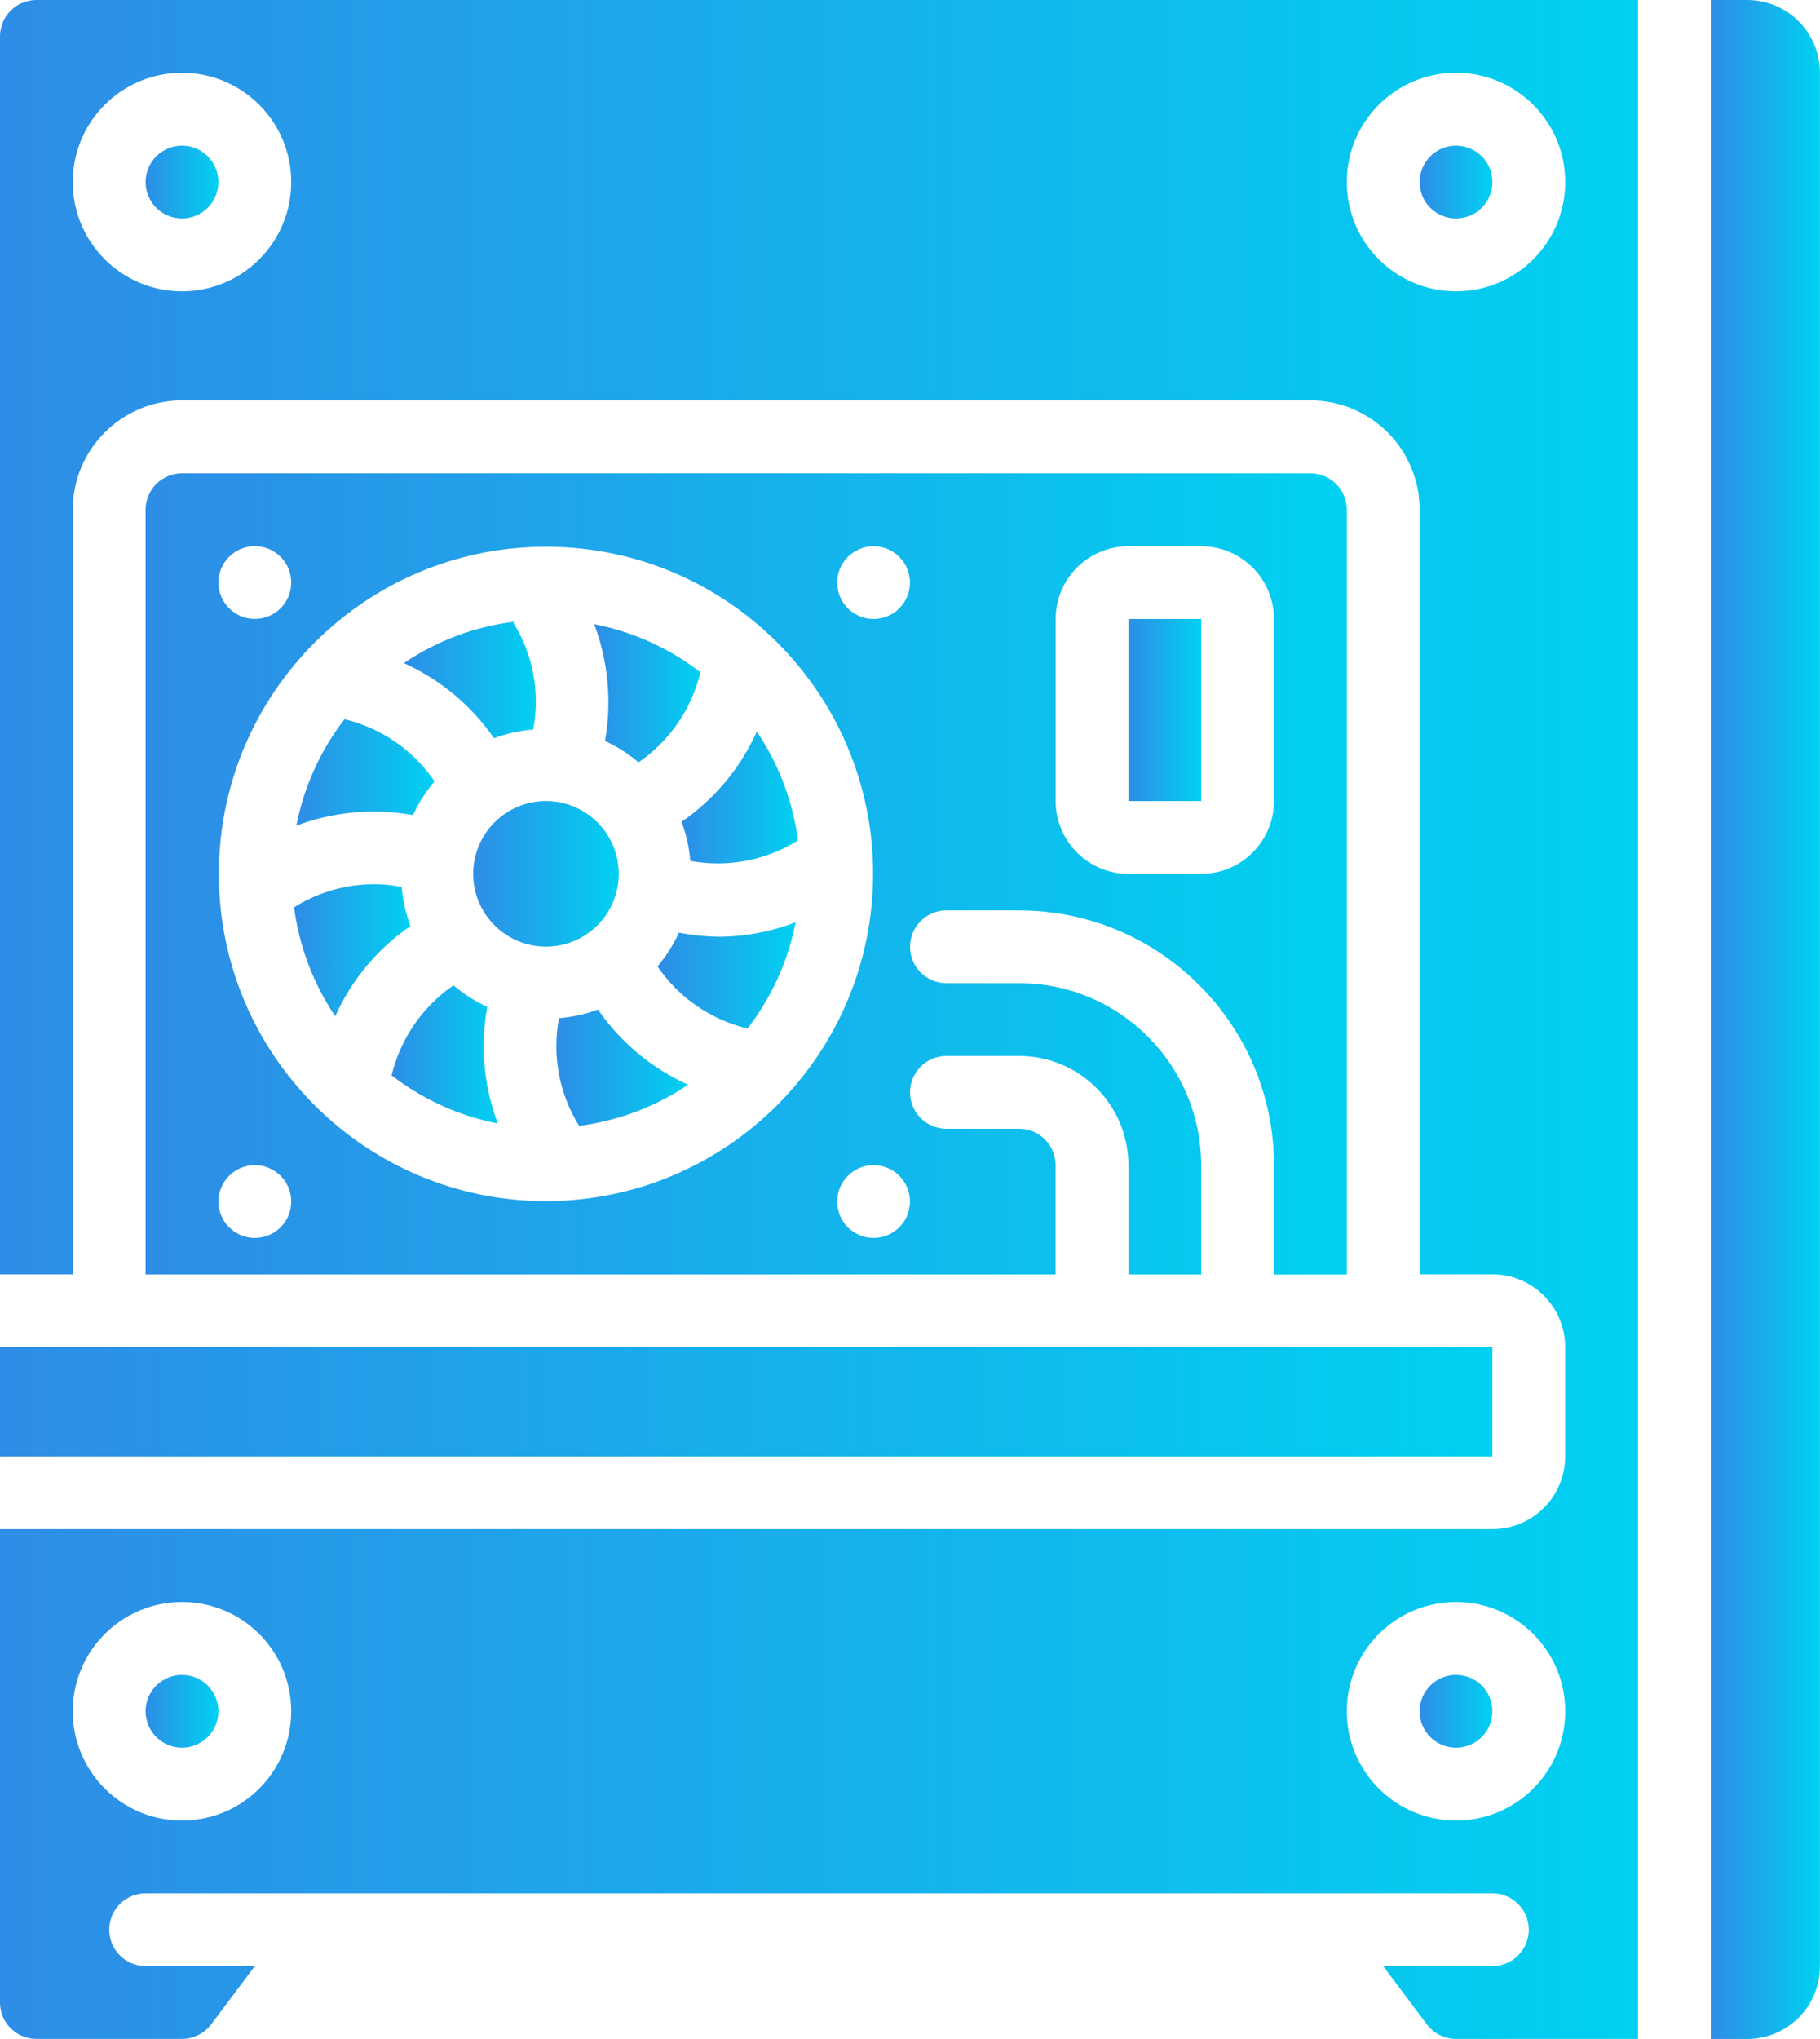 <?xml version="1.0" encoding="UTF-8"?>
<svg id="_Слой_1" data-name="Слой 1" xmlns="http://www.w3.org/2000/svg" xmlns:xlink="http://www.w3.org/1999/xlink" viewBox="0 0 229.11 256.6">
  <defs>
    <style>
      .cls-1 {
        fill: url(#_Безымянный_градиент_60-4);
      }

      .cls-1, .cls-2, .cls-3, .cls-4, .cls-5, .cls-6, .cls-7, .cls-8, .cls-9, .cls-10, .cls-11, .cls-12, .cls-13, .cls-14, .cls-15, .cls-16, .cls-17, .cls-18 {
        stroke-width: 0px;
      }

      .cls-2 {
        fill: url(#_Безымянный_градиент_60-17);
      }

      .cls-3 {
        fill: url(#_Безымянный_градиент_60-7);
      }

      .cls-4 {
        fill: url(#_Безымянный_градиент_60-5);
      }

      .cls-5 {
        fill: url(#_Безымянный_градиент_60-14);
      }

      .cls-6 {
        fill: url(#_Безымянный_градиент_60-13);
      }

      .cls-7 {
        fill: url(#_Безымянный_градиент_60-10);
      }

      .cls-8 {
        fill: url(#_Безымянный_градиент_60-11);
      }

      .cls-9 {
        fill: url(#_Безымянный_градиент_60-3);
      }

      .cls-10 {
        fill: url(#_Безымянный_градиент_60-16);
      }

      .cls-11 {
        fill: url(#_Безымянный_градиент_60-15);
      }

      .cls-12 {
        fill: url(#_Безымянный_градиент_60-6);
      }

      .cls-13 {
        fill: url(#_Безымянный_градиент_60-8);
      }

      .cls-14 {
        fill: url(#_Безымянный_градиент_60-9);
      }

      .cls-15 {
        fill: url(#_Безымянный_градиент_60-2);
      }

      .cls-16 {
        fill: url(#_Безымянный_градиент_60-12);
      }

      .cls-17 {
        fill: url(#_Безымянный_градиент_60);
      }

      .cls-18 {
        fill: url(#_Безымянный_градиент_60-18);
      }
    </style>
    <linearGradient id="_Безымянный_градиент_60" data-name="Безымянный градиент 60" x1="59.57" y1="109.97" x2="77.9" y2="109.97" gradientUnits="userSpaceOnUse">
      <stop offset="0" stop-color="#2e8de6"/>
      <stop offset="1" stop-color="#00d1f1"/>
    </linearGradient>
    <linearGradient id="_Безымянный_градиент_60-2" data-name="Безымянный градиент 60" x1="37.02" y1="119.58" x2="51.67" y2="119.58" xlink:href="#_Безымянный_градиент_60"/>
    <linearGradient id="_Безымянный_градиент_60-3" data-name="Безымянный градиент 60" x1="49.29" y1="132.7" x2="62.67" y2="132.7" xlink:href="#_Безымянный_градиент_60"/>
    <linearGradient id="_Безымянный_градиент_60-4" data-name="Безымянный градиент 60" x1="82.77" y1="122.75" x2="100.16" y2="122.75" xlink:href="#_Безымянный_градиент_60"/>
    <linearGradient id="_Безымянный_градиент_60-5" data-name="Безымянный градиент 60" x1="142.05" y1="89.35" x2="151.22" y2="89.35" xlink:href="#_Безымянный_градиент_60"/>
    <linearGradient id="_Безымянный_градиент_60-6" data-name="Безымянный градиент 60" x1="70.05" y1="134.36" x2="86.63" y2="134.36" xlink:href="#_Безымянный_градиент_60"/>
    <linearGradient id="_Безымянный_градиент_60-7" data-name="Безымянный градиент 60" x1="0" y1="176.41" x2="187.87" y2="176.41" xlink:href="#_Безымянный_градиент_60"/>
    <linearGradient id="_Безымянный_градиент_60-8" data-name="Безымянный градиент 60" x1="85.8" y1="100.36" x2="100.45" y2="100.36" xlink:href="#_Безымянный_градиент_60"/>
    <linearGradient id="_Безымянный_градиент_60-9" data-name="Безымянный градиент 60" x1="74.8" y1="87.24" x2="88.17" y2="87.24" xlink:href="#_Безымянный_градиент_60"/>
    <linearGradient id="_Безымянный_градиент_60-10" data-name="Безымянный градиент 60" x1="37.31" y1="97.2" x2="54.7" y2="97.2" xlink:href="#_Безымянный_градиент_60"/>
    <linearGradient id="_Безымянный_градиент_60-11" data-name="Безымянный градиент 60" x1="50.83" y1="85.57" x2="67.45" y2="85.57" xlink:href="#_Безымянный_градиент_60"/>
    <linearGradient id="_Безымянный_градиент_60-12" data-name="Безымянный градиент 60" x1="18.33" y1="215.36" x2="27.49" y2="215.36" xlink:href="#_Безымянный_градиент_60"/>
    <linearGradient id="_Безымянный_градиент_60-13" data-name="Безымянный градиент 60" x1="18.33" x2="169.54" xlink:href="#_Безымянный_градиент_60"/>
    <linearGradient id="_Безымянный_градиент_60-14" data-name="Безымянный градиент 60" x1="178.7" y1="215.36" x2="187.87" y2="215.36" xlink:href="#_Безымянный_градиент_60"/>
    <linearGradient id="_Безымянный_градиент_60-15" data-name="Безымянный градиент 60" x1="178.7" y1="22.91" x2="187.87" y2="22.91" xlink:href="#_Безымянный_градиент_60"/>
    <linearGradient id="_Безымянный_градиент_60-16" data-name="Безымянный градиент 60" x1="18.33" y1="22.91" x2="27.49" y2="22.91" xlink:href="#_Безымянный_градиент_60"/>
    <linearGradient id="_Безымянный_градиент_60-17" data-name="Безымянный градиент 60" x1="0" y1="128.3" x2="206.2" y2="128.3" xlink:href="#_Безымянный_градиент_60"/>
    <linearGradient id="_Безымянный_градиент_60-18" data-name="Безымянный градиент 60" x1="215.36" y1="128.3" x2="229.11" y2="128.3" xlink:href="#_Безымянный_градиент_60"/>
  </defs>
  <g id="Page-1">
    <g id="_073---Gaming-PC" data-name="073---Gaming-PC">
      <circle id="Oval" class="cls-17" cx="68.73" cy="109.97" r="9.16"/>
      <path id="Shape" class="cls-15" d="M50.57,111.61c-4.68-.89-9.52.03-13.55,2.57.64,4.91,2.41,9.6,5.18,13.71,2.06-4.58,5.33-8.51,9.47-11.35-.59-1.58-.96-3.23-1.1-4.92Z"/>
      <path id="Shape-2" data-name="Shape" class="cls-9" d="M61.34,126.71c-1.54-.7-2.97-1.61-4.25-2.71-3.91,2.68-6.69,6.72-7.79,11.34,3.93,3.03,8.5,5.1,13.37,6.05-1.77-4.68-2.23-9.76-1.33-14.69Z"/>
      <path id="Shape-3" data-name="Shape" class="cls-1" d="M85.47,117.37c-.7,1.53-1.61,2.96-2.7,4.25,2.67,3.93,6.71,6.71,11.33,7.82,3.03-3.93,5.11-8.51,6.06-13.38-3.11,1.2-6.42,1.82-9.75,1.83-1.66-.03-3.31-.2-4.93-.52Z"/>
      <path id="Rectangle-path" class="cls-4" d="M142.05,77.9h9.17v22.91h-9.17v-22.91Z"/>
      <path id="Shape-4" data-name="Shape" class="cls-12" d="M75.28,127.04c-1.58.59-3.23.96-4.91,1.1-.89,4.68.02,9.52,2.54,13.55,4.91-.64,9.61-2.41,13.71-5.18-4.58-2.06-8.5-5.34-11.35-9.47Z"/>
      <path id="Shape-5" data-name="Shape" class="cls-3" d="M187.87,169.54H0v13.75h187.87v-13.75Z"/>
      <path id="Shape-6" data-name="Shape" class="cls-13" d="M86.9,108.34c4.68.87,9.51-.05,13.55-2.57-.64-4.91-2.41-9.6-5.18-13.7-2.06,4.58-5.33,8.51-9.47,11.35.59,1.58.96,3.23,1.1,4.92Z"/>
      <path id="Shape-7" data-name="Shape" class="cls-14" d="M76.16,93.25c1.53.7,2.95,1.61,4.22,2.69,3.91-2.68,6.69-6.72,7.79-11.34-3.92-3.03-8.5-5.1-13.37-6.05,1.77,4.69,2.24,9.77,1.36,14.7Z"/>
      <path id="Shape-8" data-name="Shape" class="cls-7" d="M51.99,102.58c.7-1.53,1.62-2.97,2.71-4.25-2.67-3.93-6.71-6.71-11.33-7.82-3.04,3.93-5.11,8.51-6.06,13.39,4.69-1.76,9.76-2.21,14.68-1.32Z"/>
      <path id="Shape-9" data-name="Shape" class="cls-8" d="M62.18,92.91c1.59-.6,3.25-.97,4.94-1.1.89-4.64,0-9.45-2.51-13.45l.21-.13c-5.01.6-9.8,2.39-13.98,5.22,4.57,2.06,8.5,5.33,11.35,9.46Z"/>
      <circle id="Oval-2" data-name="Oval" class="cls-16" cx="22.91" cy="215.36" r="4.58"/>
      <path id="Shape-10" data-name="Shape" class="cls-6" d="M169.54,160.38v-96.23c0-2.53-2.05-4.58-4.58-4.58H22.91c-2.53,0-4.58,2.05-4.58,4.58v96.23h114.55v-13.75c0-2.53-2.05-4.58-4.58-4.58h-9.16c-2.53,0-4.58-2.05-4.58-4.58s2.05-4.58,4.58-4.58h9.16c7.59,0,13.75,6.15,13.75,13.75v13.75h9.16v-13.75c-.02-12.65-10.26-22.9-22.91-22.91h-9.16c-2.53,0-4.58-2.05-4.58-4.58s2.05-4.58,4.58-4.58h9.16c17.71.02,32.05,14.37,32.08,32.08v13.75h9.16ZM32.08,68.73c2.53,0,4.58,2.05,4.58,4.58s-2.05,4.58-4.58,4.58-4.58-2.05-4.58-4.58,2.05-4.58,4.58-4.58ZM32.08,155.79c-2.53,0-4.58-2.05-4.58-4.58s2.05-4.58,4.58-4.58,4.58,2.05,4.58,4.58-2.05,4.58-4.58,4.58ZM68.73,151.16c-22.75,0-41.18-18.44-41.18-41.18s18.44-41.18,41.18-41.18,41.18,18.44,41.18,41.18c-.03,22.73-18.45,41.15-41.18,41.18ZM109.97,155.79c-2.53,0-4.58-2.05-4.58-4.58s2.05-4.58,4.58-4.58,4.58,2.05,4.58,4.58-2.05,4.58-4.58,4.58ZM109.97,77.9c-2.53,0-4.58-2.05-4.58-4.58s2.05-4.58,4.58-4.58,4.58,2.05,4.58,4.58-2.05,4.58-4.58,4.58ZM151.21,109.97h-9.16c-5.06,0-9.16-4.1-9.16-9.16v-22.91c0-5.06,4.1-9.16,9.16-9.16h9.16c5.06,0,9.16,4.1,9.16,9.16v22.91c0,5.06-4.1,9.16-9.16,9.16Z"/>
      <circle id="Oval-3" data-name="Oval" class="cls-5" cx="183.29" cy="215.36" r="4.58"/>
      <circle id="Oval-4" data-name="Oval" class="cls-11" cx="183.29" cy="22.91" r="4.58"/>
      <circle id="Oval-5" data-name="Oval" class="cls-10" cx="22.91" cy="22.91" r="4.58"/>
      <path id="Shape-11" data-name="Shape" class="cls-2" d="M0,4.58v155.79h9.16v-96.23c0-7.59,6.15-13.75,13.75-13.75h142.05c7.59,0,13.75,6.15,13.75,13.75v96.23h9.16c5.06,0,9.16,4.1,9.16,9.16v13.75c0,5.06-4.1,9.16-9.16,9.16H0v59.57c0,2.53,2.05,4.58,4.58,4.58h18.33c1.44,0,2.8-.68,3.67-1.83l5.5-7.33h-13.75c-2.53,0-4.58-2.05-4.58-4.58s2.05-4.58,4.58-4.58h169.54c2.53,0,4.58,2.05,4.58,4.58s-2.05,4.58-4.58,4.58h-13.75l5.5,7.33c.87,1.15,2.22,1.83,3.67,1.83h22.91V0H4.58C2.05,0,0,2.05,0,4.58ZM22.91,229.11c-7.59,0-13.75-6.15-13.75-13.75s6.15-13.75,13.75-13.75,13.75,6.15,13.75,13.75-6.15,13.75-13.75,13.75ZM183.29,229.11c-7.59,0-13.75-6.15-13.75-13.75s6.15-13.75,13.75-13.75,13.75,6.15,13.75,13.75-6.15,13.75-13.75,13.75ZM183.29,9.16c7.59,0,13.75,6.15,13.75,13.75s-6.15,13.75-13.75,13.75-13.75-6.15-13.75-13.75,6.15-13.75,13.75-13.75ZM22.91,9.16c7.59,0,13.75,6.15,13.75,13.75s-6.15,13.75-13.75,13.75-13.75-6.15-13.75-13.75,6.15-13.75,13.75-13.75Z"/>
      <path id="Shape-12" data-name="Shape" class="cls-18" d="M219.94,0h-4.58v256.6h4.58c5.06,0,9.16-4.1,9.16-9.16V9.16c0-5.06-4.1-9.16-9.16-9.16Z"/>
    </g>
  </g>
</svg>